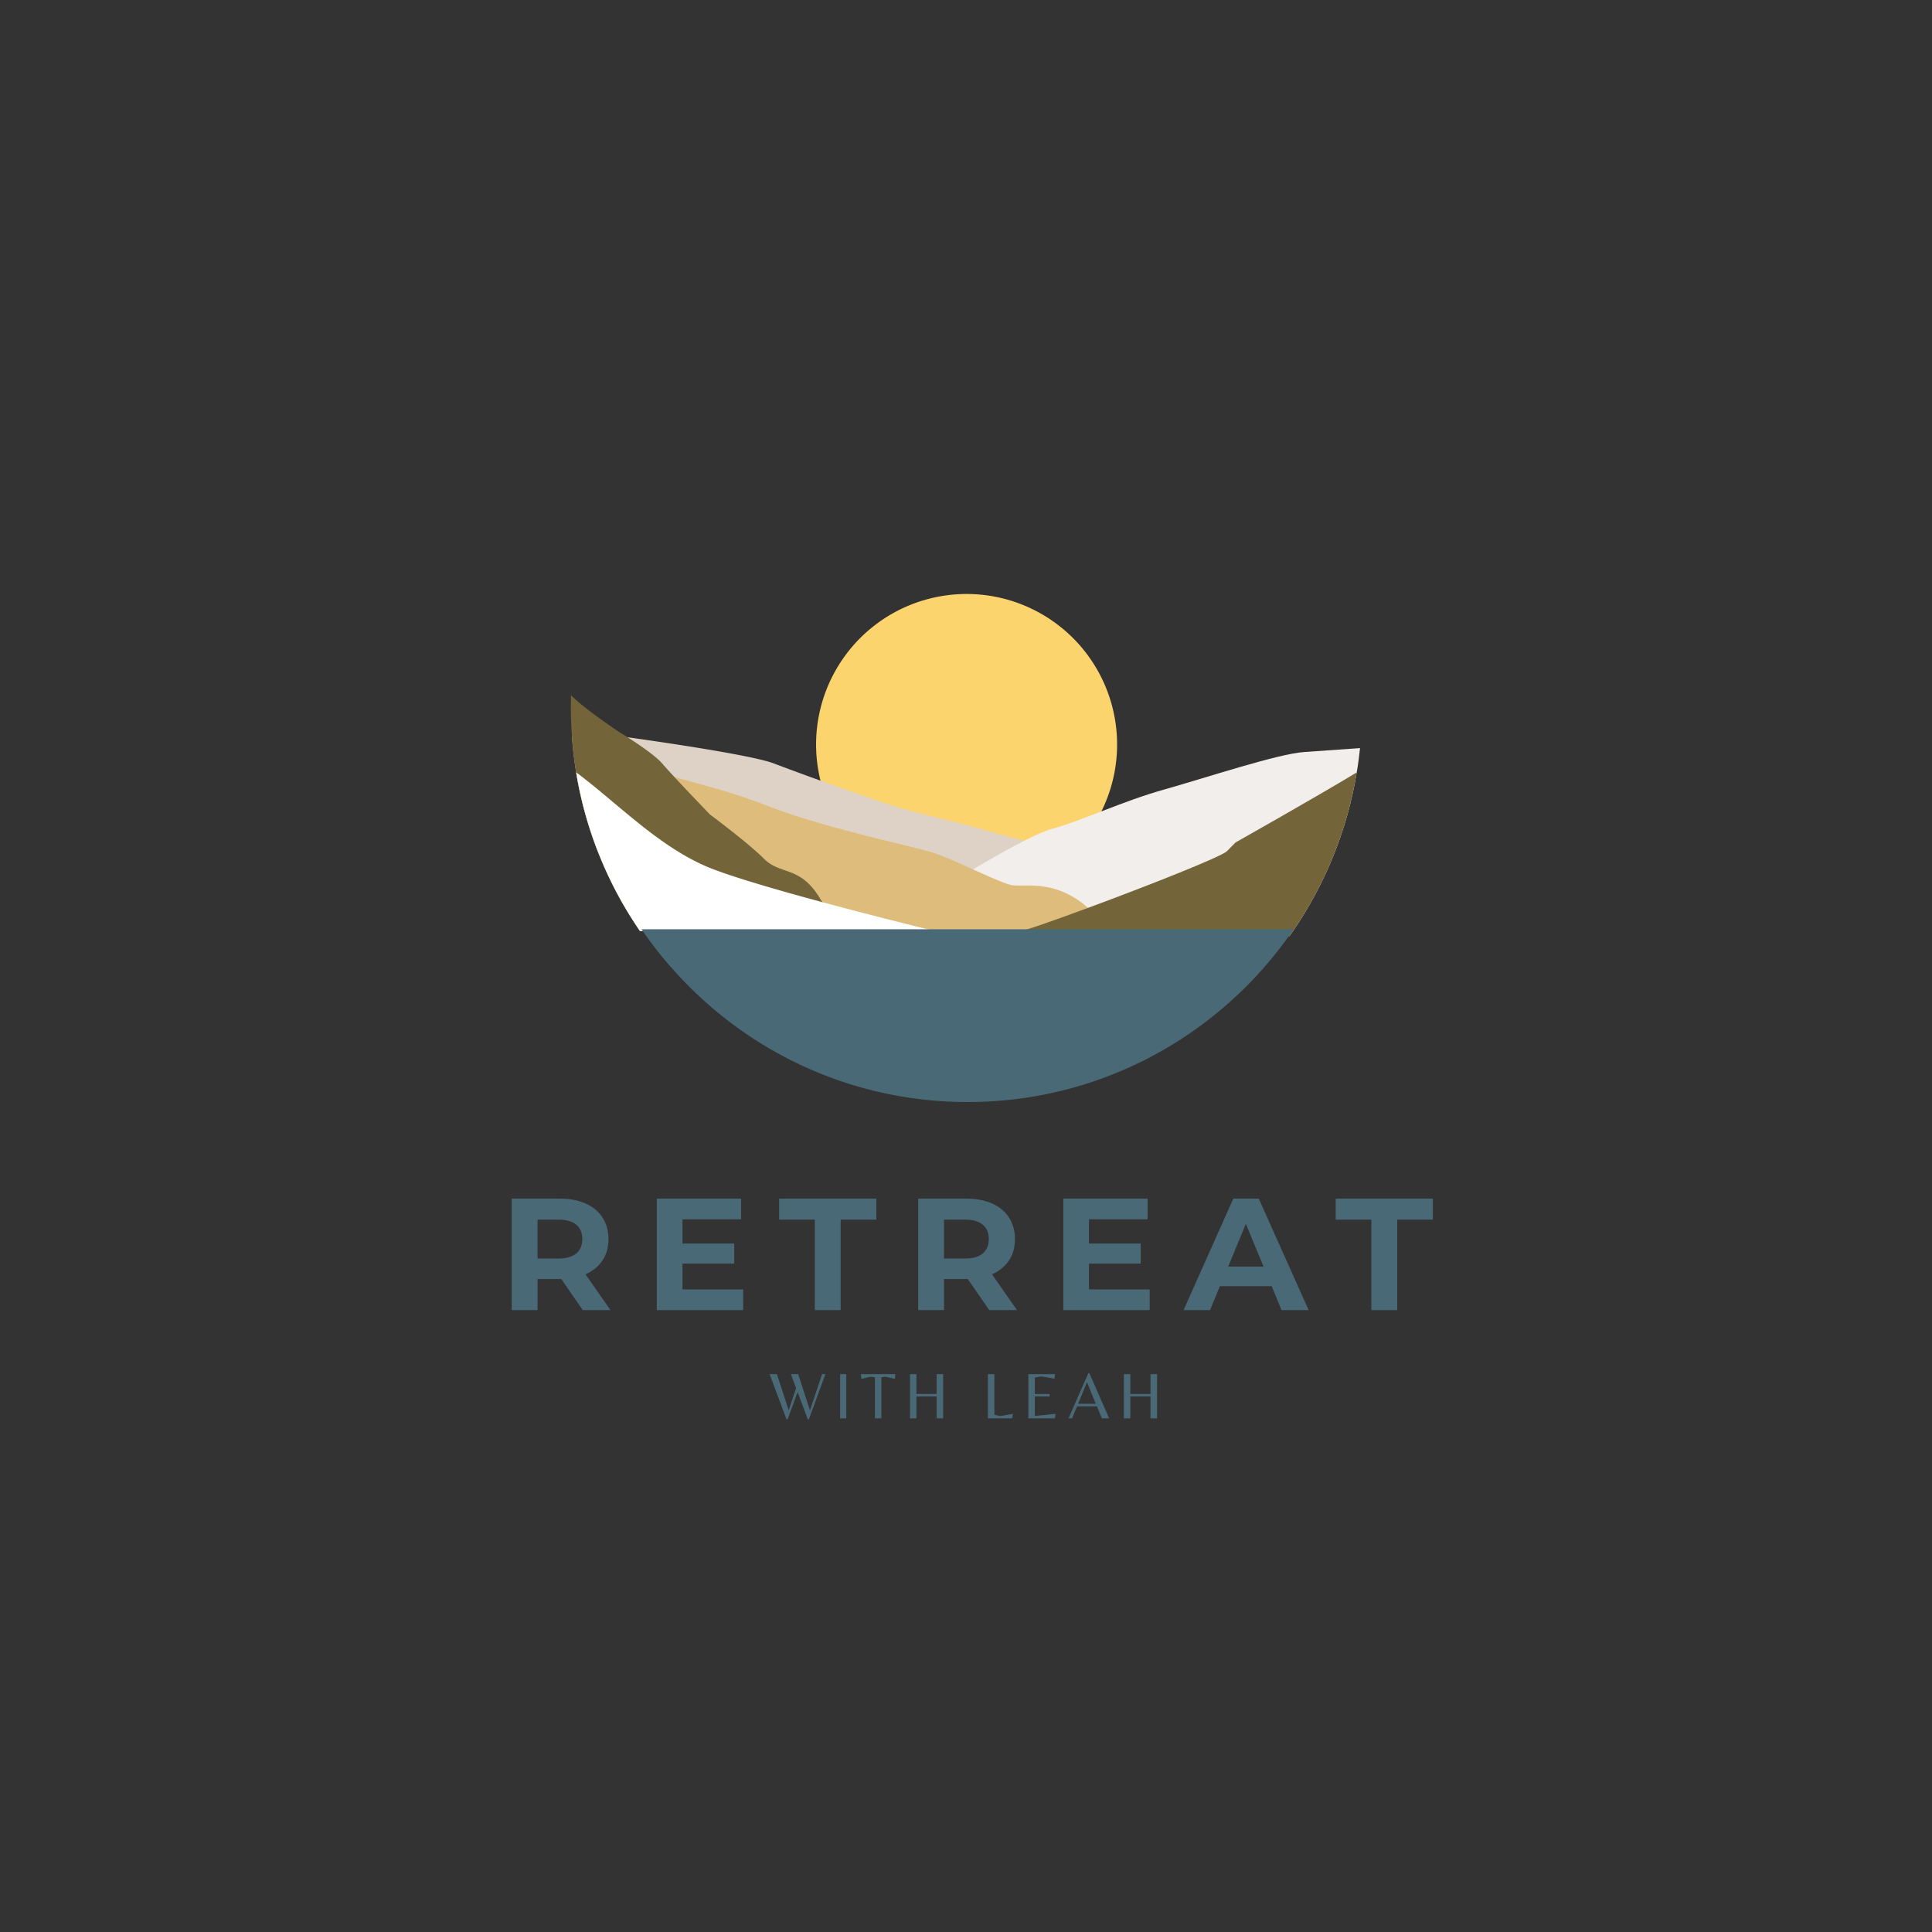 <?xml version="1.0" encoding="UTF-8"?>
<svg data-bbox="99.32 115.292 178.798 160.196" height="500" viewBox="0 0 375 375" width="500" xmlns="http://www.w3.org/2000/svg" data-type="color">
    <rect x="0" y="0" width="375" height="375" fill="#333333" stroke="none"/>
    <g>
        <defs>
            <clipPath id="c97f5c0d-b3fb-4453-84f2-d8a762087ec5">
                <path d="M158.402 115.293h58.414v58.414h-58.414Zm0 0"/>
            </clipPath>
            <clipPath id="a08eb348-e7e8-42e8-b993-f1bbe9e7706d">
                <path d="M178 145h85.98v37H178Zm0 0"/>
            </clipPath>
            <clipPath id="0973c3d4-e639-424e-abd8-e9e2dea8f32a">
                <path d="M110.805 134.637H166V181h-55.195Zm0 0"/>
            </clipPath>
            <clipPath id="1b4a38f6-5d66-499f-9f0a-32233f1a0bb7">
                <path d="M197 149h66.98v33H197Zm0 0"/>
            </clipPath>
            <clipPath id="0a65743d-ce70-493e-af44-b369ff7b9191">
                <path d="M124.531 180.262h126.567V214H124.53Zm0 0"/>
            </clipPath>
        </defs>
        <g clip-path="url(#c97f5c0d-b3fb-4453-84f2-d8a762087ec5)">
            <path d="M216.828 144.504a29.154 29.154 0 0 1-2.226 11.18 28.552 28.552 0 0 1-2.7 5.05 28.78 28.78 0 0 1-3.632 4.426 28.78 28.78 0 0 1-4.426 3.633 30.081 30.081 0 0 1-2.457 1.477c-.844.449-1.711.859-2.594 1.222-.883.367-1.781.692-2.7.969a29.227 29.227 0 0 1-5.616 1.117 29.154 29.154 0 0 1-8.563-.422 29.447 29.447 0 0 1-2.777-.695 28.445 28.445 0 0 1-2.7-.969 28.552 28.552 0 0 1-5.05-2.699 29.076 29.076 0 0 1-6.352-5.754 29.807 29.807 0 0 1-1.71-2.305 30.04 30.04 0 0 1-1.473-2.457c-.45-.843-.86-1.707-1.227-2.593a29.227 29.227 0 0 1-2.082-8.316 29.154 29.154 0 0 1 .422-8.563 29.446 29.446 0 0 1 1.66-5.477 29.392 29.392 0 0 1 2.7-5.05 29.807 29.807 0 0 1 3.632-4.43 29.94 29.94 0 0 1 4.43-3.633 29.391 29.391 0 0 1 5.05-2.7 29.447 29.447 0 0 1 8.313-2.082 29.213 29.213 0 0 1 32.078 29.07Zm0 0" fill="#FCD46D" data-color="1"/>
        </g>
        <path d="M208.254 167.121c.215.934-6.149 2.746-12.973 4.367-6.222 1.48-12.832 2.782-15.242 3.114a7.1 7.1 0 0 1-.805.078c-.968 0-10.422-.68-20.816-1.43-2.473-.18-4.988-.36-7.45-.54-10.968-.804-21.046-1.542-21.48-1.542-.547 0-7.523-3.152-13.43-5.848a75.81 75.81 0 0 1-4.171-15.086l.078-.218 2.14-5.922.715-1.965s2.86.371 6.965.957l.012.012c9.187 1.289 24.605 3.625 28.422 5.093 5.535 2.118 19.133 7.02 24.031 8.5 4.883 1.496 9.77 2.375 18.277 4.813 2.22.64 4.325 1.187 6.235 1.7 5.398 1.44 9.187 2.5 9.492 3.917Zm0 0" fill="#DDD2C5" data-color="2"/>
        <g clip-path="url(#a08eb348-e7e8-42e8-b993-f1bbe9e7706d)">
            <path d="M263.98 145.207c-.171 1.59-.363 3.164-.64 4.715-1.844 11.297-6.168 21.754-12.38 30.82-.218.317-.437.645-.667.946l-27.563-.497-24.777-.449h-19.68l.22-.762 1.546-5.382.149-.555s3.91-2.473 8.671-5.297c3.22-1.918 6.84-3.976 9.907-5.539 2.168-1.105 4.066-1.941 5.34-2.293 5.738-1.55 13.707-5.379 21.69-7.621 7.97-2.23 22.317-7.02 27.419-7.332 1.937-.133 6.21-.438 10.765-.754Zm0 0" fill="#F2EEEB" data-color="3"/>
        </g>
        <path d="m222.73 181.191-24.777-.449h-73.719a76.064 76.064 0 0 1-8.175-15.414 76.296 76.296 0 0 1-4.176-15.09c-.024-.11-.035-.207-.051-.328a74.007 74.007 0 0 1-.832-7.21c.98.425 2.02.898 3.11 1.394 3.21 1.465 6.734 3.125 9.956 4.41 2.29.91 4.516 1.625 6.829 2.305 5.27 1.515 10.902 2.796 18.289 5.683 10.597 4.145 27.504 7.66 31.644 8.934 1.95.594 5.063 1.984 8.031 3.32 2.493 1.125 4.891 2.203 6.418 2.738a8.41 8.41 0 0 0 1.172.328c2.242.313 6.383-.644 11.168 1.915 1.875.992 2.762 1.793 3.559 2.496 1.25 1.101 2.242 1.949 6.324 2.922 1.258.3 2.75.87 4.313 1.597.3.133.605.293.917.45Zm0 0" fill="#DEBD7C" data-color="4"/>
        <g clip-path="url(#0973c3d4-e639-424e-abd8-e9e2dea8f32a)">
            <path d="M165.727 180.742h-41.493a76.064 76.064 0 0 1-8.175-15.414 76.296 76.296 0 0 1-4.176-15.09c-.024-.11-.035-.207-.051-.328a74.007 74.007 0 0 1-.832-7.21 69.657 69.657 0 0 1-.195-5.356c0-.79.011-1.59.035-2.375a.77.77 0 0 1 .16.144c2.543 2.543 9.238 7.016 9.238 7.016s.63.363 1.551.957l.012.012c2 1.273 5.414 3.566 6.734 5.093.496.594 1.367 1.54 2.36 2.618 2.87 3.09 6.89 7.27 6.89 7.27s7.328 5.429 10.516 8.616c2.988 2.996 6.539 1.504 10.12 6.559.243.328.485.703.727 1.101.149.254.317.508.512.766 1.512 2.203 3.8 4.082 6.067 5.621Zm0 0" fill="#736539" data-color="5"/>
        </g>
        <g clip-path="url(#1b4a38f6-5d66-499f-9f0a-32233f1a0bb7)">
            <path d="M263.34 149.922c-1.844 11.297-6.168 21.754-12.38 30.82-.218.317-.437.645-.667.946l-27.563-.497-24.777-.449c.664 0 6.332-1.96 13.223-4.52 11.312-4.179 25.906-9.925 26.96-11.003l1.696-1.711s16.203-9.137 23.508-13.586Zm0 0" fill="#736539" data-color="5"/>
        </g>
        <path d="M181.652 180.742h-57.418a76.064 76.064 0 0 1-8.175-15.414 76.296 76.296 0 0 1-4.176-15.09c-.024-.11-.035-.207-.051-.328.05.035.098.074.137.11.035.023.082.062.12.085 7.653 5.743 15.306 13.72 24.56 17.875 2.859 1.274 8.234 2.98 14.328 4.727 2.796.813 5.761 1.625 8.683 2.414 7.52 2.035 14.836 3.863 18.832 4.86 1.985.484 3.16.761 3.16.761Zm0 0" fill="#FFFFFF" data-color="6"/>
        <g clip-path="url(#0a65743d-ce70-493e-af44-b369ff7b9191)">
            <path d="M251.098 180.371c-.22.32-.434.64-.664.95a.517.517 0 0 1-.102.14c-13.887 19.633-36.715 32.441-62.523 32.441-22.805 0-43.29-10.007-57.313-25.89-.129-.13-.258-.254-.36-.395a74.311 74.311 0 0 1-5.605-7.246Zm0 0" fill="#4A6976" data-color="7"/>
        </g>
        <path d="m113.117 254.292-4.172-6.031h-4.609v6.031H99.32v-21.64h9.376c1.914 0 3.578.32 4.984.953 1.414.636 2.504 1.542 3.265 2.718.77 1.18 1.157 2.57 1.157 4.172 0 1.617-.39 3.008-1.172 4.172-.774 1.156-1.867 2.047-3.281 2.672l4.843 6.953Zm-.093-13.797c0-1.207-.391-2.133-1.172-2.781-.782-.656-1.93-.984-3.438-.984h-4.078v7.546h4.078c1.508 0 2.656-.328 3.438-.984.781-.664 1.172-1.598 1.172-2.797Zm0 0" fill="#4A6976" data-color="7"/>
        <path d="M144.251 250.276v4.016h-16.766v-21.64h16.36v4.015H132.47v4.703h10.047v3.89H132.47v5.016Zm0 0" fill="#4A6976" data-color="7"/>
        <path d="M158.157 236.73h-6.922v-4.079h18.86v4.078h-6.922v17.563h-5.016Zm0 0" fill="#4A6976" data-color="7"/>
        <path d="m192.017 254.292-4.172-6.031h-4.609v6.031h-5.016v-21.64h9.375c1.915 0 3.579.32 4.985.953 1.414.636 2.504 1.542 3.265 2.718.77 1.18 1.157 2.57 1.157 4.172 0 1.617-.39 3.008-1.172 4.172-.774 1.156-1.867 2.047-3.281 2.672l4.843 6.953Zm-.093-13.797c0-1.207-.391-2.133-1.172-2.781-.782-.656-1.93-.984-3.438-.984h-4.078v7.546h4.078c1.508 0 2.656-.328 3.438-.984.781-.664 1.172-1.598 1.172-2.797Zm0 0" fill="#4A6976" data-color="7"/>
        <path d="M223.151 250.276v4.016h-16.766v-21.64h16.36v4.015H211.37v4.703h10.047v3.89H211.37v5.016Zm0 0" fill="#4A6976" data-color="7"/>
        <path d="M246.838 249.651h-10.062l-1.907 4.641h-5.14l9.656-21.64h4.938l9.687 21.64h-5.266Zm-1.578-3.797-3.438-8.296-3.437 8.297Zm0 0" fill="#4A6976" data-color="7"/>
        <path d="M266.18 236.73h-6.922v-4.079h18.86v4.078h-6.923v17.563h-5.015Zm0 0" fill="#4A6976" data-color="7"/>
        <path d="M159.569 266.723h.64l-3.203 8.765h-.219l-1.969-5.296-1.953 5.296h-.203l-3.281-8.765h1.422l2.281 7.031 1.438-4.328-1-2.703h1.406l2.281 7.031Zm0 0" fill="#4A6976" data-color="7"/>
        <path d="M164.256 266.723v8.578h-1.187v-8.578Zm0 0" fill="#4A6976" data-color="7"/>
        <path d="M171.069 275.301h-1.25v-7.953a3.965 3.965 0 0 0-.89-.11l-1.75.407-.079-.922h6.672l-.063.922-1.765-.406c-.293 0-.586.039-.875.109Zm0 0" fill="#4A6976" data-color="7"/>
        <path d="M177.88 271.051v4.25h-1.25v-8.578h1.25v3.844h3.922v-3.844h1.265v8.578h-1.265v-4.25Zm0 0" fill="#4A6976" data-color="7"/>
        <path d="M191.745 275.301v-8.578h1.266v7.875c.519.156.94.234 1.265.234l2.344-.406-.156.875Zm0 0" fill="#4A6976" data-color="7"/>
        <path d="M199.607 275.301v-8.578h5.187l-.125.875-2.406-.406c-.43 0-.898.074-1.406.218v3.157h2.875v.484h-2.875v3.781l4.016-.406-.125.875Zm0 0" fill="#4A6976" data-color="7"/>
        <path d="m207.393 275.301 3.86-8.781h.187l3.844 8.781h-1.407l-.968-2.328h-3.86l-.953 2.328Zm1.86-2.828h3.437l-1.703-4.188Zm0 0" fill="#4A6976" data-color="7"/>
        <path d="M219.392 271.051v4.25h-1.25v-8.578h1.25v3.844h3.922v-3.844h1.265v8.578h-1.265v-4.25Zm0 0" fill="#4A6976" data-color="7"/>
    </g>
</svg>
